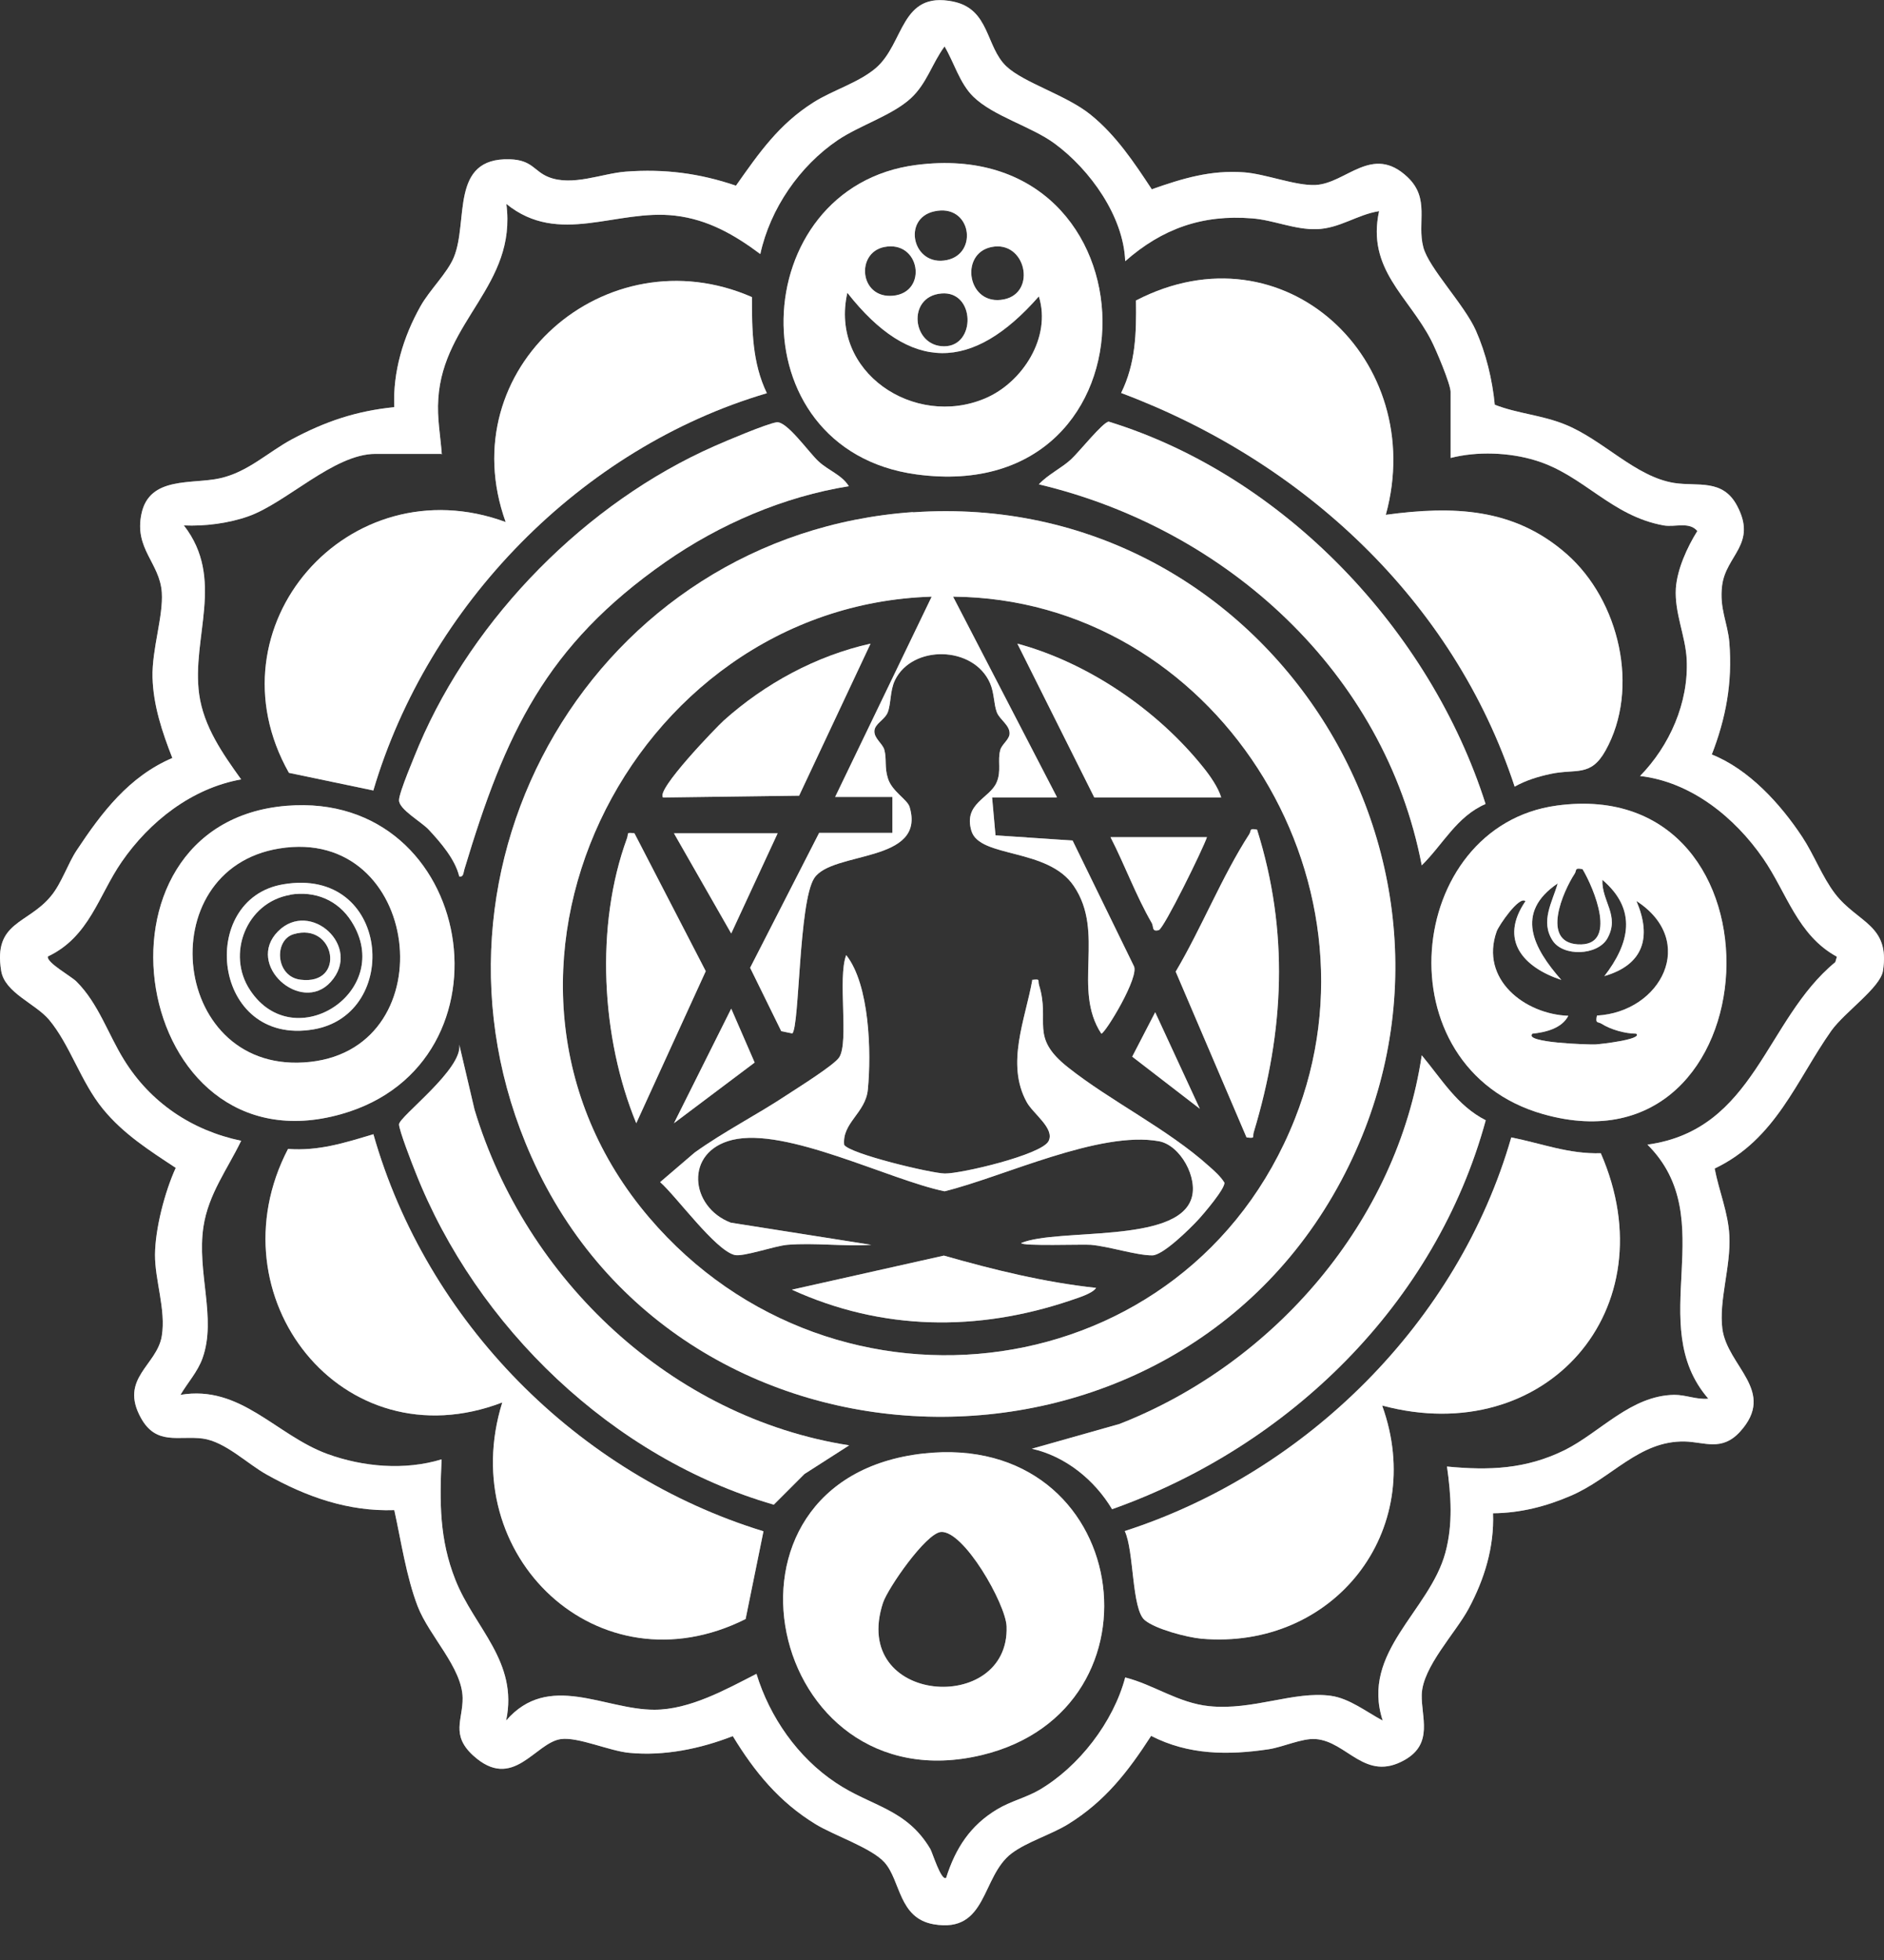 <svg xmlns="http://www.w3.org/2000/svg" fill="none" viewBox="0 0 25 26" height="26" width="25">
<rect x="0" y="0" width="25" height="26" fill="#333333" stroke="none"/>
<path fill="#999999" d="M22.711 10.007C23.208 10.204 23.627 10.665 23.917 11.105C24.073 11.342 24.178 11.629 24.351 11.856C24.651 12.245 25.084 12.266 24.986 12.88C24.95 13.101 24.48 13.425 24.303 13.67C23.834 14.334 23.567 15.112 22.753 15.501C22.81 15.8 22.933 16.085 22.948 16.393C22.969 16.8 22.807 17.252 22.855 17.626C22.921 18.129 23.582 18.452 23.088 18.994C22.846 19.257 22.619 19.128 22.355 19.122C21.748 19.11 21.389 19.61 20.841 19.843C20.515 19.984 20.171 20.071 19.812 20.074C19.829 20.526 19.698 20.948 19.488 21.34C19.312 21.666 18.878 22.112 18.866 22.477C18.857 22.776 19.025 23.126 18.642 23.345C18.112 23.647 17.878 23.099 17.456 23.069C17.277 23.057 17.029 23.174 16.837 23.204C16.298 23.285 15.772 23.282 15.275 23.027C14.967 23.503 14.664 23.895 14.174 24.198C13.946 24.338 13.629 24.431 13.422 24.587C13.018 24.895 13.105 25.649 12.39 25.526C11.923 25.445 11.953 24.949 11.738 24.706C11.564 24.512 11.064 24.347 10.822 24.198C10.34 23.904 10.014 23.506 9.724 23.03C9.293 23.198 8.814 23.297 8.35 23.252C8.09 23.228 7.674 23.04 7.446 23.069C7.099 23.114 6.809 23.773 6.276 23.285C5.98 23.012 6.142 22.812 6.139 22.525C6.133 22.121 5.696 21.705 5.543 21.31C5.391 20.915 5.322 20.439 5.232 20.032C4.619 20.053 4.065 19.855 3.541 19.562C3.278 19.416 2.991 19.125 2.691 19.083C2.374 19.041 2.075 19.179 1.871 18.811C1.578 18.284 2.084 18.114 2.147 17.722C2.204 17.375 2.054 16.98 2.057 16.641C2.06 16.303 2.183 15.819 2.332 15.492C1.979 15.259 1.638 15.043 1.366 14.711C1.072 14.352 0.929 13.858 0.65 13.526C0.468 13.311 0.064 13.17 0.016 12.88C-0.092 12.224 0.369 12.263 0.677 11.886C0.818 11.716 0.899 11.458 1.018 11.279C1.351 10.776 1.713 10.3 2.287 10.055C2.153 9.714 2.033 9.355 2.024 8.984C2.015 8.612 2.168 8.176 2.147 7.858C2.12 7.466 1.779 7.281 1.877 6.817C1.982 6.311 2.551 6.428 2.922 6.344C3.293 6.26 3.553 6 3.876 5.826C4.319 5.59 4.726 5.452 5.232 5.401C5.211 4.932 5.352 4.468 5.579 4.064C5.699 3.848 5.935 3.624 6.022 3.414C6.22 2.936 5.965 2.089 6.764 2.113C7.066 2.122 7.084 2.271 7.279 2.349C7.596 2.475 7.988 2.301 8.302 2.277C8.817 2.238 9.281 2.298 9.766 2.463C10.074 2.026 10.337 1.646 10.798 1.356C11.055 1.194 11.394 1.098 11.624 0.901C12.004 0.572 11.947 -0.123 12.648 0.021C13.135 0.12 13.078 0.619 13.354 0.88C13.584 1.098 14.153 1.263 14.47 1.52C14.808 1.792 15.047 2.152 15.284 2.511C15.691 2.367 16.068 2.253 16.508 2.286C16.795 2.307 17.19 2.466 17.456 2.454C17.866 2.433 18.208 1.906 18.677 2.349C18.98 2.636 18.8 2.951 18.887 3.28C18.959 3.555 19.431 4.04 19.584 4.384C19.719 4.689 19.803 5.036 19.835 5.369C20.141 5.488 20.449 5.503 20.763 5.629C21.272 5.832 21.7 6.326 22.218 6.407C22.529 6.455 22.861 6.347 23.052 6.712C23.319 7.218 22.903 7.365 22.852 7.766C22.813 8.074 22.927 8.262 22.948 8.526C22.99 9.055 22.903 9.528 22.711 10.019V10.007ZM5.857 6.021H4.981C4.43 6.021 3.799 6.673 3.293 6.85C3.029 6.943 2.718 6.982 2.44 6.97C2.991 7.679 2.539 8.454 2.643 9.211C2.703 9.639 2.955 9.998 3.2 10.339C2.545 10.456 1.985 10.896 1.614 11.434C1.306 11.88 1.186 12.428 0.635 12.688C0.614 12.769 0.944 12.949 1.015 13.021C1.306 13.311 1.434 13.718 1.644 14.056C1.994 14.624 2.542 14.995 3.2 15.133C3.018 15.51 2.766 15.839 2.7 16.27C2.608 16.875 2.877 17.485 2.688 18.015C2.625 18.195 2.488 18.344 2.395 18.503C3.194 18.368 3.658 19.035 4.343 19.287C4.819 19.46 5.37 19.508 5.86 19.359C5.833 19.924 5.83 20.421 6.043 20.957C6.294 21.594 6.881 22.04 6.716 22.824C7.279 22.172 8.024 22.683 8.685 22.68C9.152 22.68 9.634 22.411 10.038 22.204C10.214 22.779 10.586 23.312 11.088 23.647C11.558 23.964 12.025 23.988 12.345 24.527C12.372 24.572 12.489 24.958 12.555 24.91C12.68 24.515 12.878 24.212 13.234 24C13.408 23.895 13.617 23.845 13.788 23.746C14.317 23.438 14.775 22.842 14.931 22.252C15.311 22.348 15.634 22.591 16.047 22.633C16.628 22.692 17.169 22.429 17.657 22.495C17.905 22.528 18.133 22.71 18.348 22.824C18.052 21.914 18.971 21.373 19.18 20.595C19.282 20.218 19.255 19.834 19.201 19.454C19.758 19.508 20.248 19.49 20.763 19.236C21.236 19 21.64 18.512 22.218 18.503C22.373 18.503 22.514 18.569 22.669 18.554C21.808 17.563 22.855 16.172 21.861 15.184C23.292 14.987 23.421 13.529 24.354 12.763L24.375 12.691C23.852 12.407 23.708 11.838 23.397 11.389C23.02 10.842 22.439 10.372 21.763 10.294C22.155 9.893 22.409 9.322 22.382 8.75C22.367 8.436 22.218 8.131 22.238 7.804C22.256 7.55 22.388 7.26 22.523 7.044C22.415 6.916 22.23 6.996 22.077 6.97C21.377 6.844 21.015 6.302 20.377 6.108C20.027 6 19.599 5.985 19.249 6.075V5.198C19.249 5.096 19.052 4.629 18.989 4.51C18.689 3.929 18.133 3.57 18.3 2.801C18.01 2.846 17.777 3.031 17.471 3.04C17.181 3.049 16.897 2.918 16.616 2.897C15.954 2.843 15.421 3.034 14.931 3.465C14.91 2.87 14.464 2.25 13.997 1.906C13.686 1.676 13.183 1.544 12.914 1.281C12.734 1.104 12.659 0.826 12.534 0.616C12.366 0.844 12.3 1.107 12.085 1.305C11.836 1.532 11.412 1.661 11.118 1.858C10.61 2.202 10.22 2.768 10.089 3.37C9.748 3.115 9.395 2.912 8.961 2.861C8.18 2.768 7.417 3.271 6.719 2.705C6.86 3.785 5.881 4.249 5.816 5.291C5.798 5.545 5.845 5.779 5.863 6.03L5.857 6.021Z"></path>
<path fill="#999999" d="M12.115 6.796C16.819 6.467 20.012 11.509 17.798 15.66C15.502 19.966 9.041 19.811 7.051 15.343C5.337 11.497 7.907 7.089 12.115 6.793V6.796ZM14.021 10.579H13.165L13.21 11.081L14.233 11.15L15.044 12.811C15.131 12.946 14.664 13.712 14.614 13.712C14.225 13.119 14.67 12.371 14.248 11.752C13.904 11.243 12.998 11.386 12.89 11.021C12.782 10.656 13.135 10.591 13.225 10.378C13.291 10.225 13.234 10.091 13.273 9.95C13.291 9.878 13.387 9.815 13.396 9.741C13.408 9.624 13.267 9.549 13.228 9.45C13.186 9.34 13.195 9.196 13.138 9.064C12.92 8.562 12.103 8.55 11.875 9.025C11.809 9.163 11.825 9.334 11.78 9.45C11.738 9.552 11.606 9.6 11.603 9.699C11.6 9.797 11.714 9.866 11.735 9.947C11.768 10.067 11.735 10.181 11.783 10.327C11.836 10.498 12.04 10.605 12.07 10.704C12.294 11.455 11.04 11.285 10.804 11.65C10.598 11.97 10.61 13.616 10.514 13.709L10.367 13.679L9.954 12.838L10.87 11.048H11.842V10.572H11.082L12.363 7.915C8.332 8.038 5.911 12.979 8.614 16.151C11.076 19.041 15.76 18.425 17.181 14.846C18.453 11.647 16.107 7.942 12.647 7.915L14.024 10.572L14.021 10.579Z"></path>
<path fill="#999999" d="M18.39 6.829C19.279 6.709 20.09 6.733 20.79 7.35C21.49 7.966 21.763 9.136 21.305 9.956C21.107 10.312 20.916 10.193 20.572 10.267C20.407 10.303 20.248 10.351 20.099 10.435C19.285 7.96 17.283 6.114 14.877 5.213C15.071 4.818 15.08 4.417 15.074 3.986C17.041 2.968 18.95 4.782 18.39 6.826V6.829Z"></path>
<path fill="#999999" d="M9.978 3.941C9.978 4.378 9.981 4.812 10.176 5.216C7.707 5.943 5.681 8.029 4.954 10.486L3.834 10.252C2.739 8.313 4.627 6.159 6.71 6.925C5.977 4.887 8.042 3.094 9.978 3.941Z"></path>
<path fill="#999999" d="M4.954 15.043C5.66 17.53 7.662 19.556 10.131 20.313L9.894 21.477C7.94 22.456 6.031 20.633 6.665 18.604C4.538 19.418 2.805 17.192 3.822 15.241C4.229 15.271 4.574 15.16 4.954 15.046V15.043Z"></path>
<path fill="#999999" d="M18.342 18.649C18.941 20.313 17.693 21.89 15.942 21.738C15.751 21.72 15.335 21.612 15.191 21.492C15.015 21.349 15.05 20.571 14.925 20.31C17.337 19.532 19.351 17.536 20.054 15.088C20.461 15.169 20.814 15.31 21.242 15.298C22.146 17.369 20.509 19.224 18.345 18.646L18.342 18.649Z"></path>
<path fill="#999999" d="M12.255 19.281C15.012 18.979 15.553 22.677 13.027 23.282C10.173 23.964 9.233 19.616 12.255 19.281ZM12.486 20.322C12.285 20.34 11.78 21.07 11.717 21.262C11.274 22.614 13.402 22.758 13.357 21.573C13.345 21.277 12.788 20.295 12.483 20.322H12.486Z"></path>
<path fill="#999999" d="M12.16 2.188C15.415 1.769 15.49 6.745 12.16 6.293C9.736 5.964 9.885 2.478 12.16 2.188ZM12.396 2.804C11.965 2.9 12.112 3.543 12.564 3.45C12.989 3.364 12.887 2.693 12.396 2.804ZM11.732 3.277C11.352 3.355 11.405 3.965 11.851 3.923C12.318 3.878 12.21 3.181 11.732 3.277ZM13.156 3.277C12.725 3.364 12.839 4.07 13.324 3.971C13.761 3.881 13.611 3.184 13.156 3.277ZM13.785 3.932C12.902 4.938 12.079 4.947 11.244 3.884C11.005 4.938 12.133 5.683 13.072 5.285C13.569 5.075 13.955 4.471 13.785 3.932ZM12.492 3.893C12.031 3.932 12.1 4.594 12.528 4.594C12.956 4.594 12.941 3.854 12.492 3.893Z"></path>
<path fill="#999999" d="M20.659 10.686C23.819 10.258 23.552 15.648 20.479 14.78C18.315 14.169 18.639 10.959 20.659 10.686ZM21 11.53C20.889 11.506 20.925 11.545 20.895 11.59C20.739 11.829 20.449 12.494 20.934 12.527C21.484 12.563 21.146 11.773 21 11.53ZM21.287 12.952C21.625 12.515 21.73 12.069 21.263 11.671C21.251 11.955 21.499 12.147 21.329 12.449C21.2 12.676 20.742 12.694 20.602 12.476C20.437 12.221 20.599 11.967 20.67 11.719C20.096 12.108 20.347 12.578 20.718 12.999C20.213 12.832 19.889 12.47 20.242 11.955C20.162 11.877 19.889 12.275 19.86 12.356C19.635 12.991 20.233 13.454 20.811 13.475C20.724 13.643 20.509 13.694 20.335 13.712C20.207 13.834 21.092 13.858 21.167 13.855C21.233 13.852 21.805 13.787 21.712 13.712C21.565 13.712 21.374 13.658 21.251 13.58C21.203 13.55 21.167 13.583 21.191 13.472C22.044 13.424 22.532 12.482 21.715 11.952C21.921 12.434 21.808 12.799 21.287 12.949V12.952Z"></path>
<path fill="#999999" d="M11.268 6.449C10.4 6.587 9.547 6.955 8.832 7.454C7.24 8.565 6.704 9.732 6.163 11.53C6.148 11.575 6.154 11.638 6.094 11.626C6.04 11.399 5.848 11.177 5.69 11.007C5.594 10.902 5.292 10.737 5.295 10.614C5.295 10.513 5.507 10.016 5.561 9.884C6.288 8.182 7.782 6.667 9.478 5.919C9.64 5.847 10.17 5.623 10.304 5.602C10.439 5.581 10.726 5.994 10.861 6.12C10.996 6.245 11.172 6.299 11.265 6.452L11.268 6.449Z"></path>
<path fill="#999999" d="M19.713 10.665C19.33 10.83 19.147 11.204 18.866 11.479C18.375 8.918 16.271 7.014 13.785 6.425C13.907 6.293 14.084 6.212 14.213 6.093C14.323 5.991 14.632 5.602 14.712 5.593C17.041 6.311 18.98 8.364 19.713 10.665Z"></path>
<path fill="#999999" d="M11.268 19.173L10.675 19.553L10.268 19.96C8.135 19.344 6.324 17.608 5.513 15.549C5.468 15.438 5.295 14.992 5.295 14.915C5.295 14.813 6.148 14.178 6.094 13.855L6.297 14.72C6.977 16.977 8.913 18.805 11.268 19.173Z"></path>
<path fill="#999999" d="M19.716 14.858C19.052 17.291 17.112 19.185 14.757 20.02C14.524 19.631 14.138 19.317 13.692 19.218L14.856 18.889C16.912 18.084 18.537 16.201 18.866 13.999C19.129 14.313 19.336 14.669 19.716 14.861V14.858Z"></path>
<path fill="#999999" d="M3.804 10.689C6.312 10.486 6.908 14.11 4.526 14.78C1.737 15.567 1.003 10.917 3.804 10.689ZM3.709 11.255C1.97 11.533 2.269 14.292 4.119 14.086C5.926 13.885 5.585 10.953 3.709 11.255Z"></path>
<path fill="#999999" d="M13.692 12.999C13.815 12.985 13.767 12.999 13.788 13.068C13.94 13.559 13.656 13.751 14.171 14.158C14.739 14.609 15.493 14.975 16.041 15.468C16.116 15.534 16.194 15.603 16.247 15.687C16.262 15.762 15.972 16.103 15.9 16.18C15.787 16.303 15.431 16.653 15.29 16.653C15.077 16.653 14.718 16.534 14.476 16.513C14.377 16.504 13.551 16.534 13.551 16.489C14.036 16.288 15.616 16.501 15.81 15.899C15.9 15.624 15.664 15.193 15.38 15.139C14.59 14.995 13.312 15.612 12.534 15.803C11.798 15.651 10.433 14.948 9.718 15.121C9.077 15.277 9.155 16.013 9.697 16.219L11.561 16.513C11.199 16.537 10.804 16.483 10.448 16.513C10.274 16.528 9.861 16.677 9.745 16.647C9.487 16.578 8.979 15.875 8.76 15.681L9.218 15.289C9.61 15.008 10.044 14.789 10.445 14.523C10.586 14.43 11.067 14.131 11.136 14.026C11.268 13.822 11.112 12.97 11.229 12.67C11.54 13.062 11.564 13.96 11.516 14.454C11.486 14.765 11.172 14.894 11.202 15.187C11.28 15.307 12.354 15.564 12.537 15.567C12.755 15.57 13.818 15.319 13.913 15.139C14.003 14.972 13.707 14.774 13.623 14.618C13.345 14.11 13.605 13.523 13.698 13.002L13.692 12.999Z"></path>
<path fill="#999999" d="M16.681 11.006C17.106 12.359 17.043 13.676 16.637 15.019C16.616 15.085 16.666 15.103 16.541 15.088L15.601 12.889C15.942 12.314 16.218 11.62 16.577 11.066C16.607 11.021 16.571 10.982 16.681 11.006Z"></path>
<path fill="#999999" d="M8.419 11.054L9.365 12.883L8.443 14.9C7.976 13.768 7.895 12.278 8.32 11.12C8.344 11.054 8.302 11.039 8.419 11.054Z"></path>
<path fill="#999999" d="M11.552 8.538L10.604 10.555L8.799 10.579C8.694 10.486 9.505 9.648 9.604 9.558C10.152 9.067 10.831 8.699 11.552 8.538Z"></path>
<path fill="#999999" d="M16.206 10.579H14.521L13.5 8.538C14.44 8.792 15.359 9.42 15.966 10.178C16.053 10.285 16.167 10.447 16.206 10.582V10.579Z"></path>
<path fill="#999999" d="M14.545 17.084C14.494 17.162 14.302 17.216 14.21 17.249C12.974 17.668 11.702 17.653 10.508 17.108L12.525 16.656C13.189 16.845 13.854 17.009 14.542 17.084H14.545Z"></path>
<path fill="#999999" d="M10.319 11.054L9.703 12.383L8.943 11.054H10.319Z"></path>
<path fill="#999999" d="M16.017 11.102C15.963 11.264 15.443 12.32 15.377 12.338C15.281 12.365 15.311 12.293 15.284 12.245C15.077 11.889 14.925 11.473 14.736 11.105H16.017V11.102Z"></path>
<path fill="#999999" d="M8.943 14.9L9.703 13.38L10.014 14.095L8.943 14.9Z"></path>
<path fill="#999999" d="M15.921 14.708L15.024 14.017L15.329 13.428L15.921 14.708Z"></path>
<path fill="#999999" d="M3.757 11.731C5.175 11.488 5.334 13.454 4.161 13.655C2.814 13.885 2.61 11.925 3.757 11.731ZM3.849 11.871C3.269 11.97 2.999 12.658 3.32 13.137C3.909 14.023 5.25 13.143 4.663 12.222C4.484 11.94 4.182 11.815 3.852 11.868L3.849 11.871Z"></path>
<path fill="#999999" d="M3.691 12.353C4.116 11.928 4.813 12.557 4.388 13.026C3.996 13.46 3.248 12.796 3.691 12.353ZM3.897 12.392C3.631 12.47 3.655 12.955 3.987 12.996C4.595 13.074 4.451 12.227 3.897 12.392Z"></path>
<path fill="white" d="M22.711 10.007C23.208 10.204 23.627 10.665 23.917 11.105C24.073 11.342 24.178 11.629 24.351 11.856C24.651 12.245 25.084 12.266 24.986 12.88C24.95 13.101 24.48 13.425 24.303 13.67C23.834 14.334 23.567 15.112 22.753 15.501C22.81 15.8 22.933 16.085 22.948 16.393C22.969 16.8 22.807 17.252 22.855 17.626C22.921 18.129 23.582 18.452 23.088 18.994C22.846 19.257 22.619 19.128 22.355 19.122C21.748 19.11 21.389 19.61 20.841 19.843C20.515 19.984 20.171 20.071 19.812 20.074C19.829 20.526 19.698 20.948 19.488 21.34C19.312 21.666 18.878 22.112 18.866 22.477C18.857 22.776 19.025 23.126 18.642 23.345C18.112 23.647 17.878 23.099 17.456 23.069C17.277 23.057 17.029 23.174 16.837 23.204C16.298 23.285 15.772 23.282 15.275 23.027C14.967 23.503 14.664 23.895 14.174 24.198C13.946 24.338 13.629 24.431 13.422 24.587C13.018 24.895 13.105 25.649 12.39 25.526C11.923 25.445 11.953 24.949 11.738 24.706C11.564 24.512 11.064 24.347 10.822 24.198C10.34 23.904 10.014 23.506 9.724 23.03C9.293 23.198 8.814 23.297 8.35 23.252C8.09 23.228 7.674 23.04 7.446 23.069C7.099 23.114 6.809 23.773 6.276 23.285C5.98 23.012 6.142 22.812 6.139 22.525C6.133 22.121 5.696 21.705 5.543 21.31C5.391 20.915 5.322 20.439 5.232 20.032C4.619 20.053 4.065 19.855 3.541 19.562C3.278 19.416 2.991 19.125 2.691 19.083C2.374 19.041 2.075 19.179 1.871 18.811C1.578 18.284 2.084 18.114 2.147 17.722C2.204 17.375 2.054 16.98 2.057 16.641C2.06 16.303 2.183 15.819 2.332 15.492C1.979 15.259 1.638 15.043 1.366 14.711C1.072 14.352 0.929 13.858 0.65 13.526C0.468 13.311 0.064 13.17 0.016 12.88C-0.092 12.224 0.369 12.263 0.677 11.886C0.818 11.716 0.899 11.458 1.018 11.279C1.351 10.776 1.713 10.3 2.287 10.055C2.153 9.714 2.033 9.355 2.024 8.984C2.015 8.612 2.168 8.176 2.147 7.858C2.12 7.466 1.779 7.281 1.877 6.817C1.982 6.311 2.551 6.428 2.922 6.344C3.293 6.26 3.553 6 3.876 5.826C4.319 5.59 4.726 5.452 5.232 5.401C5.211 4.932 5.352 4.468 5.579 4.064C5.699 3.848 5.935 3.624 6.022 3.414C6.22 2.936 5.965 2.089 6.764 2.113C7.066 2.122 7.084 2.271 7.279 2.349C7.596 2.475 7.988 2.301 8.302 2.277C8.817 2.238 9.281 2.298 9.766 2.463C10.074 2.026 10.337 1.646 10.798 1.356C11.055 1.194 11.394 1.098 11.624 0.901C12.004 0.572 11.947 -0.123 12.648 0.021C13.135 0.12 13.078 0.619 13.354 0.88C13.584 1.098 14.153 1.263 14.47 1.52C14.808 1.792 15.047 2.152 15.284 2.511C15.691 2.367 16.068 2.253 16.508 2.286C16.795 2.307 17.19 2.466 17.456 2.454C17.866 2.433 18.208 1.906 18.677 2.349C18.98 2.636 18.8 2.951 18.887 3.28C18.959 3.555 19.431 4.04 19.584 4.384C19.719 4.689 19.803 5.036 19.835 5.369C20.141 5.488 20.449 5.503 20.763 5.629C21.272 5.832 21.7 6.326 22.218 6.407C22.529 6.455 22.861 6.347 23.052 6.712C23.319 7.218 22.903 7.365 22.852 7.766C22.813 8.074 22.927 8.262 22.948 8.526C22.99 9.055 22.903 9.528 22.711 10.019V10.007ZM5.857 6.021H4.981C4.43 6.021 3.799 6.673 3.293 6.85C3.029 6.943 2.718 6.982 2.44 6.97C2.991 7.679 2.539 8.454 2.643 9.211C2.703 9.639 2.955 9.998 3.2 10.339C2.545 10.456 1.985 10.896 1.614 11.434C1.306 11.88 1.186 12.428 0.635 12.688C0.614 12.769 0.944 12.949 1.015 13.021C1.306 13.311 1.434 13.718 1.644 14.056C1.994 14.624 2.542 14.995 3.2 15.133C3.018 15.51 2.766 15.839 2.7 16.27C2.608 16.875 2.877 17.485 2.688 18.015C2.625 18.195 2.488 18.344 2.395 18.503C3.194 18.368 3.658 19.035 4.343 19.287C4.819 19.46 5.37 19.508 5.86 19.359C5.833 19.924 5.83 20.421 6.043 20.957C6.294 21.594 6.881 22.04 6.716 22.824C7.279 22.172 8.024 22.683 8.685 22.68C9.152 22.68 9.634 22.411 10.038 22.204C10.214 22.779 10.586 23.312 11.088 23.647C11.558 23.964 12.025 23.988 12.345 24.527C12.372 24.572 12.489 24.958 12.555 24.91C12.68 24.515 12.878 24.212 13.234 24C13.408 23.895 13.617 23.845 13.788 23.746C14.317 23.438 14.775 22.842 14.931 22.252C15.311 22.348 15.634 22.591 16.047 22.633C16.628 22.692 17.169 22.429 17.657 22.495C17.905 22.528 18.133 22.71 18.348 22.824C18.052 21.914 18.971 21.373 19.18 20.595C19.282 20.218 19.255 19.834 19.201 19.454C19.758 19.508 20.248 19.49 20.763 19.236C21.236 19 21.64 18.512 22.218 18.503C22.373 18.503 22.514 18.569 22.669 18.554C21.808 17.563 22.855 16.172 21.861 15.184C23.292 14.987 23.421 13.529 24.354 12.763L24.375 12.691C23.852 12.407 23.708 11.838 23.397 11.389C23.02 10.842 22.439 10.372 21.763 10.294C22.155 9.893 22.409 9.322 22.382 8.75C22.367 8.436 22.218 8.131 22.238 7.804C22.256 7.55 22.388 7.26 22.523 7.044C22.415 6.916 22.23 6.996 22.077 6.97C21.377 6.844 21.015 6.302 20.377 6.108C20.027 6 19.599 5.985 19.249 6.075V5.198C19.249 5.096 19.052 4.629 18.989 4.51C18.689 3.929 18.133 3.57 18.3 2.801C18.01 2.846 17.777 3.031 17.471 3.04C17.181 3.049 16.897 2.918 16.616 2.897C15.954 2.843 15.421 3.034 14.931 3.465C14.91 2.87 14.464 2.25 13.997 1.906C13.686 1.676 13.183 1.544 12.914 1.281C12.734 1.104 12.659 0.826 12.534 0.616C12.366 0.844 12.3 1.107 12.085 1.305C11.836 1.532 11.412 1.661 11.118 1.858C10.61 2.202 10.22 2.768 10.089 3.37C9.748 3.115 9.395 2.912 8.961 2.861C8.18 2.768 7.417 3.271 6.719 2.705C6.86 3.785 5.881 4.249 5.816 5.291C5.798 5.545 5.845 5.779 5.863 6.03L5.857 6.021Z"></path>
<path fill="white" d="M12.115 6.796C16.819 6.467 20.012 11.509 17.798 15.66C15.502 19.966 9.041 19.811 7.051 15.343C5.337 11.497 7.907 7.089 12.115 6.793V6.796ZM14.021 10.579H13.165L13.21 11.081L14.233 11.15L15.044 12.811C15.131 12.946 14.664 13.712 14.614 13.712C14.225 13.119 14.67 12.371 14.248 11.752C13.904 11.243 12.998 11.386 12.89 11.021C12.782 10.656 13.135 10.591 13.225 10.378C13.291 10.225 13.234 10.091 13.273 9.95C13.291 9.878 13.387 9.815 13.396 9.741C13.408 9.624 13.267 9.549 13.228 9.45C13.186 9.34 13.195 9.196 13.138 9.064C12.92 8.562 12.103 8.55 11.875 9.025C11.809 9.163 11.825 9.334 11.78 9.45C11.738 9.552 11.606 9.6 11.603 9.699C11.6 9.797 11.714 9.866 11.735 9.947C11.768 10.067 11.735 10.181 11.783 10.327C11.836 10.498 12.04 10.605 12.07 10.704C12.294 11.455 11.04 11.285 10.804 11.65C10.598 11.97 10.61 13.616 10.514 13.709L10.367 13.679L9.954 12.838L10.87 11.048H11.842V10.572H11.082L12.363 7.915C8.332 8.038 5.911 12.979 8.614 16.151C11.076 19.041 15.76 18.425 17.181 14.846C18.453 11.647 16.107 7.942 12.647 7.915L14.024 10.572L14.021 10.579Z"></path>
<path fill="white" d="M18.39 6.829C19.279 6.709 20.09 6.733 20.79 7.35C21.49 7.966 21.763 9.136 21.305 9.956C21.107 10.312 20.916 10.193 20.572 10.267C20.407 10.303 20.248 10.351 20.099 10.435C19.285 7.96 17.283 6.114 14.877 5.213C15.071 4.818 15.08 4.417 15.074 3.986C17.041 2.968 18.95 4.782 18.39 6.826V6.829Z"></path>
<path fill="white" d="M9.978 3.941C9.978 4.378 9.981 4.812 10.176 5.216C7.707 5.943 5.681 8.029 4.954 10.486L3.834 10.252C2.739 8.313 4.627 6.159 6.71 6.925C5.977 4.887 8.042 3.094 9.978 3.941Z"></path>
<path fill="white" d="M4.954 15.043C5.66 17.53 7.662 19.556 10.131 20.313L9.894 21.477C7.94 22.456 6.031 20.633 6.665 18.604C4.538 19.418 2.805 17.192 3.822 15.241C4.229 15.271 4.574 15.16 4.954 15.046V15.043Z"></path>
<path fill="white" d="M18.342 18.649C18.941 20.313 17.693 21.89 15.942 21.738C15.751 21.72 15.335 21.612 15.191 21.492C15.015 21.349 15.05 20.571 14.925 20.31C17.337 19.532 19.351 17.536 20.054 15.088C20.461 15.169 20.814 15.31 21.242 15.298C22.146 17.369 20.509 19.224 18.345 18.646L18.342 18.649Z"></path>
<path fill="white" d="M12.255 19.281C15.012 18.979 15.553 22.677 13.027 23.282C10.173 23.964 9.233 19.616 12.255 19.281ZM12.486 20.322C12.285 20.34 11.78 21.07 11.717 21.262C11.274 22.614 13.402 22.758 13.357 21.573C13.345 21.277 12.788 20.295 12.483 20.322H12.486Z"></path>
<path fill="white" d="M12.16 2.188C15.415 1.769 15.49 6.745 12.16 6.293C9.736 5.964 9.885 2.478 12.16 2.188ZM12.396 2.804C11.965 2.9 12.112 3.543 12.564 3.45C12.989 3.364 12.887 2.693 12.396 2.804ZM11.732 3.277C11.352 3.355 11.405 3.965 11.851 3.923C12.318 3.878 12.21 3.181 11.732 3.277ZM13.156 3.277C12.725 3.364 12.839 4.07 13.324 3.971C13.761 3.881 13.611 3.184 13.156 3.277ZM13.785 3.932C12.902 4.938 12.079 4.947 11.244 3.884C11.005 4.938 12.133 5.683 13.072 5.285C13.569 5.075 13.955 4.471 13.785 3.932ZM12.492 3.893C12.031 3.932 12.1 4.594 12.528 4.594C12.956 4.594 12.941 3.854 12.492 3.893Z"></path>
<path fill="white" d="M20.659 10.686C23.819 10.258 23.552 15.648 20.479 14.78C18.315 14.169 18.639 10.959 20.659 10.686ZM21 11.53C20.889 11.506 20.925 11.545 20.895 11.59C20.739 11.829 20.449 12.494 20.934 12.527C21.484 12.563 21.146 11.773 21 11.53ZM21.287 12.952C21.625 12.515 21.73 12.069 21.263 11.671C21.251 11.955 21.499 12.147 21.329 12.449C21.2 12.676 20.742 12.694 20.602 12.476C20.437 12.221 20.599 11.967 20.67 11.719C20.096 12.108 20.347 12.578 20.718 12.999C20.213 12.832 19.889 12.47 20.242 11.955C20.162 11.877 19.889 12.275 19.86 12.356C19.635 12.991 20.233 13.454 20.811 13.475C20.724 13.643 20.509 13.694 20.335 13.712C20.207 13.834 21.092 13.858 21.167 13.855C21.233 13.852 21.805 13.787 21.712 13.712C21.565 13.712 21.374 13.658 21.251 13.58C21.203 13.55 21.167 13.583 21.191 13.472C22.044 13.424 22.532 12.482 21.715 11.952C21.921 12.434 21.808 12.799 21.287 12.949V12.952Z"></path>
<path fill="white" d="M11.268 6.449C10.4 6.587 9.547 6.955 8.832 7.454C7.24 8.565 6.704 9.732 6.163 11.53C6.148 11.575 6.154 11.638 6.094 11.626C6.04 11.399 5.848 11.177 5.69 11.007C5.594 10.902 5.292 10.737 5.295 10.614C5.295 10.513 5.507 10.016 5.561 9.884C6.288 8.182 7.782 6.667 9.478 5.919C9.64 5.847 10.17 5.623 10.304 5.602C10.439 5.581 10.726 5.994 10.861 6.12C10.996 6.245 11.172 6.299 11.265 6.452L11.268 6.449Z"></path>
<path fill="white" d="M19.713 10.665C19.33 10.83 19.147 11.204 18.866 11.479C18.375 8.918 16.271 7.014 13.785 6.425C13.907 6.293 14.084 6.212 14.213 6.093C14.323 5.991 14.632 5.602 14.712 5.593C17.041 6.311 18.98 8.364 19.713 10.665Z"></path>
<path fill="white" d="M11.268 19.173L10.675 19.553L10.268 19.96C8.135 19.344 6.324 17.608 5.513 15.549C5.468 15.438 5.295 14.992 5.295 14.915C5.295 14.813 6.148 14.178 6.094 13.855L6.297 14.72C6.977 16.977 8.913 18.805 11.268 19.173Z"></path>
<path fill="white" d="M19.716 14.858C19.052 17.291 17.112 19.185 14.757 20.02C14.524 19.631 14.138 19.317 13.692 19.218L14.856 18.889C16.912 18.084 18.537 16.201 18.866 13.999C19.129 14.313 19.336 14.669 19.716 14.861V14.858Z"></path>
<path fill="white" d="M3.804 10.689C6.312 10.486 6.908 14.11 4.526 14.78C1.737 15.567 1.003 10.917 3.804 10.689ZM3.709 11.255C1.97 11.533 2.269 14.292 4.119 14.086C5.926 13.885 5.585 10.953 3.709 11.255Z"></path>
<path fill="white" d="M13.692 12.999C13.815 12.985 13.767 12.999 13.788 13.068C13.94 13.559 13.656 13.751 14.171 14.158C14.739 14.609 15.493 14.975 16.041 15.468C16.116 15.534 16.194 15.603 16.247 15.687C16.262 15.762 15.972 16.103 15.9 16.18C15.787 16.303 15.431 16.653 15.29 16.653C15.077 16.653 14.718 16.534 14.476 16.513C14.377 16.504 13.551 16.534 13.551 16.489C14.036 16.288 15.616 16.501 15.81 15.899C15.9 15.624 15.664 15.193 15.38 15.139C14.59 14.995 13.312 15.612 12.534 15.803C11.798 15.651 10.433 14.948 9.718 15.121C9.077 15.277 9.155 16.013 9.697 16.219L11.561 16.513C11.199 16.537 10.804 16.483 10.448 16.513C10.274 16.528 9.861 16.677 9.745 16.647C9.487 16.578 8.979 15.875 8.76 15.681L9.218 15.289C9.61 15.008 10.044 14.789 10.445 14.523C10.586 14.43 11.067 14.131 11.136 14.026C11.268 13.822 11.112 12.97 11.229 12.67C11.54 13.062 11.564 13.96 11.516 14.454C11.486 14.765 11.172 14.894 11.202 15.187C11.28 15.307 12.354 15.564 12.537 15.567C12.755 15.57 13.818 15.319 13.913 15.139C14.003 14.972 13.707 14.774 13.623 14.618C13.345 14.11 13.605 13.523 13.698 13.002L13.692 12.999Z"></path>
<path fill="white" d="M16.681 11.006C17.106 12.359 17.043 13.676 16.637 15.019C16.616 15.085 16.666 15.103 16.541 15.088L15.601 12.889C15.942 12.314 16.218 11.62 16.577 11.066C16.607 11.021 16.571 10.982 16.681 11.006Z"></path>
<path fill="white" d="M8.419 11.054L9.365 12.883L8.443 14.9C7.976 13.768 7.895 12.278 8.32 11.12C8.344 11.054 8.302 11.039 8.419 11.054Z"></path>
<path fill="white" d="M11.552 8.538L10.604 10.555L8.799 10.579C8.694 10.486 9.505 9.648 9.604 9.558C10.152 9.067 10.831 8.699 11.552 8.538Z"></path>
<path fill="white" d="M16.206 10.579H14.521L13.5 8.538C14.44 8.792 15.359 9.42 15.966 10.178C16.053 10.285 16.167 10.447 16.206 10.582V10.579Z"></path>
<path fill="white" d="M14.545 17.084C14.494 17.162 14.302 17.216 14.21 17.249C12.974 17.668 11.702 17.653 10.508 17.108L12.525 16.656C13.189 16.845 13.854 17.009 14.542 17.084H14.545Z"></path>
<path fill="white" d="M10.319 11.054L9.703 12.383L8.943 11.054H10.319Z"></path>
<path fill="white" d="M16.017 11.102C15.963 11.264 15.443 12.32 15.377 12.338C15.281 12.365 15.311 12.293 15.284 12.245C15.077 11.889 14.925 11.473 14.736 11.105H16.017V11.102Z"></path>
<path fill="white" d="M8.943 14.9L9.703 13.38L10.014 14.095L8.943 14.9Z"></path>
<path fill="white" d="M15.921 14.708L15.024 14.017L15.329 13.428L15.921 14.708Z"></path>
<path fill="white" d="M3.757 11.731C5.175 11.488 5.334 13.454 4.161 13.655C2.814 13.885 2.61 11.925 3.757 11.731ZM3.849 11.871C3.269 11.97 2.999 12.658 3.32 13.137C3.909 14.023 5.25 13.143 4.663 12.222C4.484 11.94 4.182 11.815 3.852 11.868L3.849 11.871Z"></path>
<path fill="white" d="M3.691 12.353C4.116 11.928 4.813 12.557 4.388 13.026C3.996 13.46 3.248 12.796 3.691 12.353ZM3.897 12.392C3.631 12.47 3.655 12.955 3.987 12.996C4.595 13.074 4.451 12.227 3.897 12.392Z"></path>
</svg>
